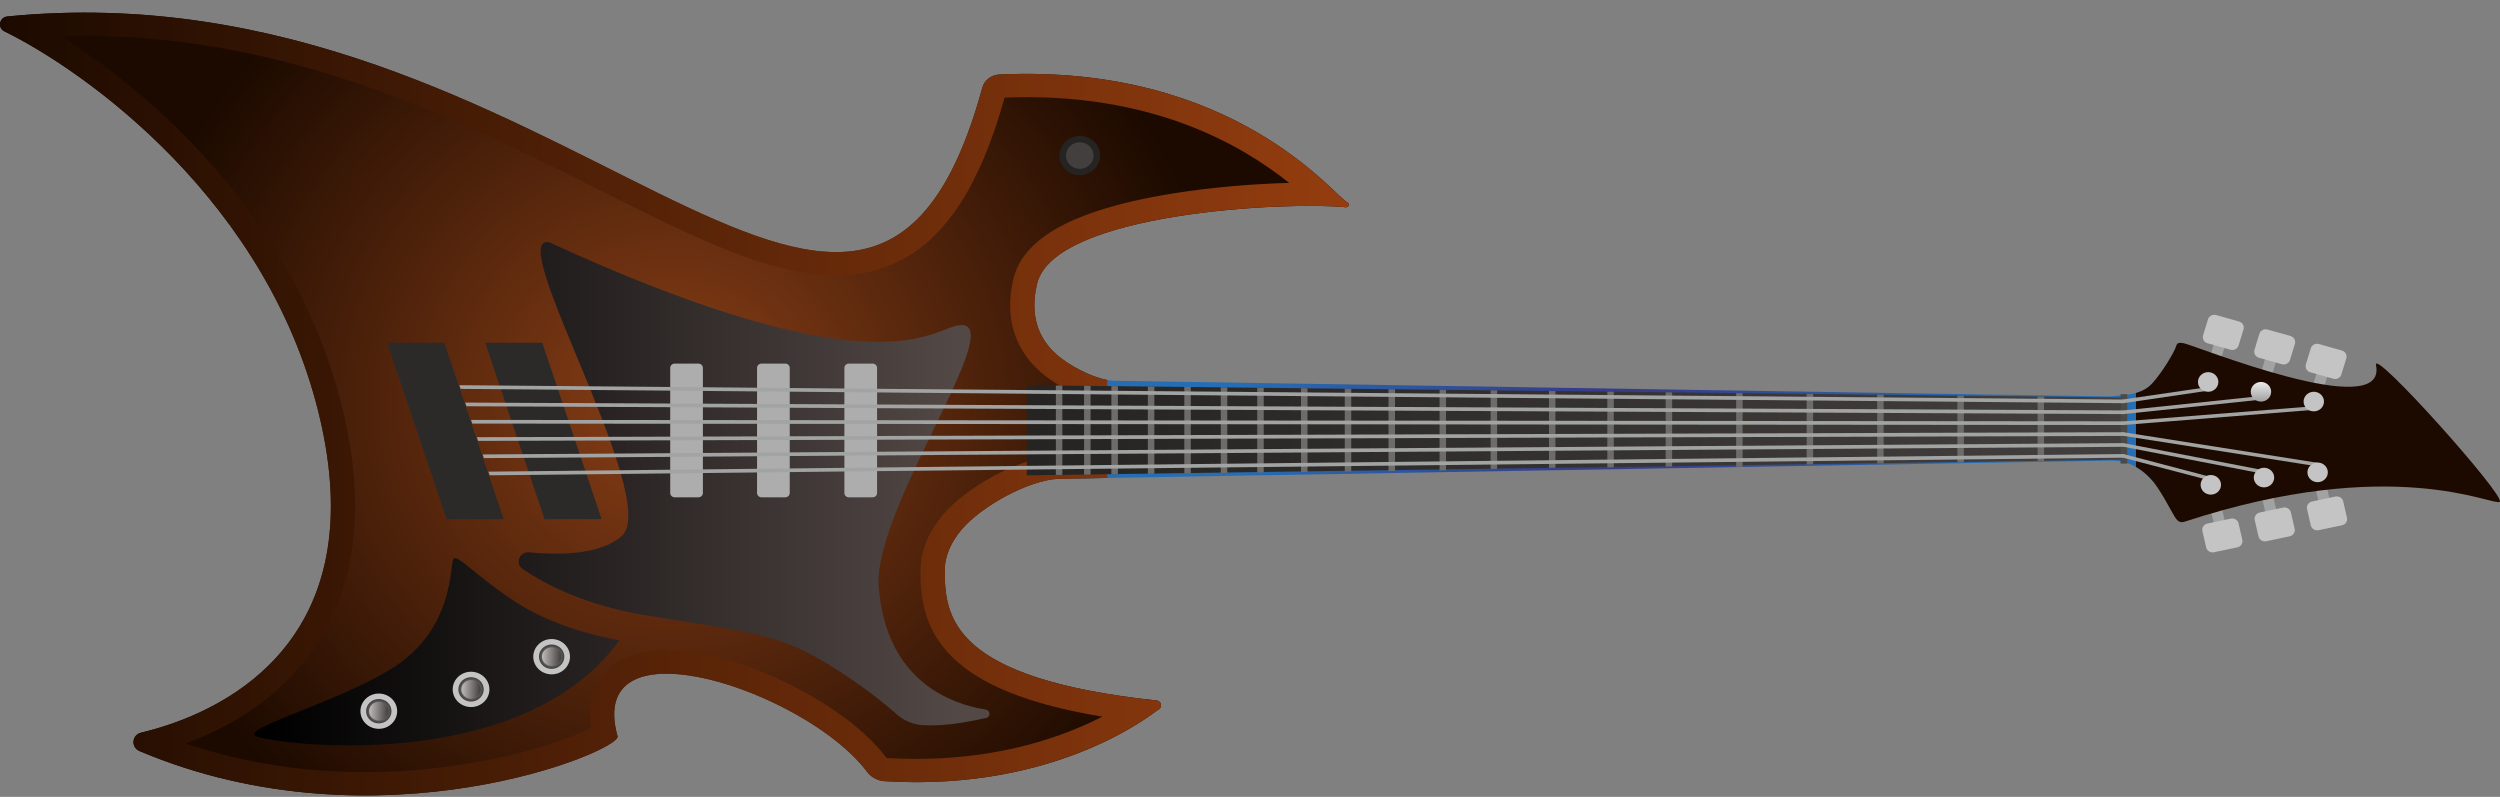 <?xml version="1.0" encoding="UTF-8"?> <svg xmlns="http://www.w3.org/2000/svg" width="160" height="51" viewBox="0 0 160 51" fill="none"><rect x="0" y="0" width="160" height="51" fill="#808080" stroke="none"/> <path fill-rule="evenodd" clip-rule="evenodd" d="M68.874 23.55V30.624L135.244 29.477C135.536 29.522 136.546 29.477 137.63 30.624C137.668 30.666 137.707 30.71 137.747 30.757V24.533C137.742 24.539 137.735 24.545 137.73 24.552C136.977 25.372 135.746 25.261 135.101 25.372L71.272 24.368C70.571 24.345 69.66 23.99 68.874 23.55Z" fill="url(#paint0_radial_134_1437)"></path> <path fill-rule="evenodd" clip-rule="evenodd" d="M39.524 47.122C37.395 39.461 51.646 44.248 55.493 49.396C55.757 49.747 56.17 49.969 56.62 49.997C67.842 50.682 73.962 45.493 74.116 45.428C74.421 45.298 74.349 44.865 74.018 44.83C60.951 43.428 60.464 39.526 60.464 36.516C60.464 35.511 60.927 34.627 61.544 33.894C62.779 32.425 65.828 30.708 67.791 30.641L70.853 30.589V24.319C69.766 24.121 68.391 23.355 67.654 22.717C66.669 21.865 65.822 20.441 66.374 18.155C67.477 13.584 82.51 12.883 86.135 13.265C86.322 13.285 86.401 13.041 86.234 12.956C86.233 12.956 86.23 12.955 86.229 12.954C85.385 12.531 78.951 4.071 63.958 4.768C63.441 4.792 62.999 5.133 62.867 5.615C55.323 33.131 35.813 -2.439 0.478 1.052C-0.049 1.103 -0.182 1.781 0.29 2.012C5.284 4.453 17.369 12.852 20.549 27.099C23.742 41.403 13.933 45.72 9.037 46.887C8.431 47.031 8.362 47.828 8.933 48.07C24.243 54.542 39.779 48.045 39.524 47.122Z" fill="url(#paint1_radial_134_1437)"></path> <path fill-rule="evenodd" clip-rule="evenodd" d="M39.647 40.977C39.647 40.977 35.981 40.413 33.191 38.649C30.404 36.883 29.179 35.295 28.995 35.825C28.812 36.354 28.934 39.765 25.936 42.177C22.936 44.589 15.264 46.58 16.387 47.112C17.509 47.644 33.345 49.703 39.647 40.977ZM56.236 37.569C56.709 43.572 60.843 45.054 63.088 45.414C63.395 45.463 63.409 45.884 63.106 45.952C62.704 46.043 62.195 46.144 61.56 46.25C60.501 46.425 59.67 46.444 59.075 46.41C58.455 46.376 57.867 46.136 57.41 45.732C56.627 45.039 55.048 43.741 52.827 42.406C49.563 40.446 47.685 40.446 41.156 39.348C37.461 38.727 34.942 37.426 33.452 36.416C32.938 36.066 33.241 35.289 33.867 35.351C35.733 35.532 38.374 35.527 39.769 34.329C42.409 32.06 32.171 14.879 35.149 15.506C53.784 24.054 58.643 21.818 60.745 20.995C65.681 19.063 55.821 32.292 56.236 37.569Z" fill="url(#paint2_linear_134_1437)"></path> <path fill-rule="evenodd" clip-rule="evenodd" d="M11.882 47.586C12.395 47.397 12.899 47.189 13.389 46.964C15.037 46.205 16.505 45.257 17.748 44.148C19.27 42.791 20.462 41.187 21.292 39.383C22.243 37.312 22.726 34.956 22.726 32.377C22.726 30.632 22.504 28.751 22.065 26.786C21.291 23.322 19.956 19.955 18.095 16.781C16.513 14.079 14.54 11.501 12.236 9.114C9.147 5.916 6.097 3.702 3.896 2.321C9.677 2.138 15.485 2.99 21.553 4.901C27.841 6.882 33.4 9.672 38.304 12.133C46.003 15.998 52.085 19.05 57.073 16.933C57.911 16.578 58.698 16.078 59.413 15.446C60.122 14.821 60.783 14.045 61.381 13.14C62.528 11.4 63.484 9.143 64.296 6.245C73.694 5.875 79.463 9.279 82.507 11.705C82.211 11.712 81.909 11.723 81.604 11.736C80.028 11.804 77.612 11.971 75.053 12.383C72.496 12.794 70.384 13.354 68.779 14.05C67.788 14.48 66.971 14.972 66.351 15.513C65.569 16.194 65.068 16.968 64.864 17.819C64.721 18.409 64.649 18.987 64.649 19.535C64.649 21.228 65.329 22.711 66.617 23.825C67.242 24.366 68.244 24.999 69.301 25.414V29.125L67.762 29.151H67.75L67.735 29.153C66.168 29.204 64.496 29.982 63.64 30.439C62.271 31.172 61.069 32.089 60.338 32.957C59.393 34.08 58.913 35.277 58.913 36.516C58.913 37.388 58.955 38.329 59.258 39.311C59.624 40.499 60.292 41.504 61.301 42.38C62.418 43.353 63.919 44.136 65.893 44.775C67.218 45.205 68.777 45.569 70.552 45.865C69.723 46.289 68.947 46.618 68.32 46.858C66.753 47.456 65.084 47.905 63.357 48.191C61.238 48.54 59.014 48.648 56.741 48.511C55.977 47.493 54.883 46.49 53.488 45.527C52.22 44.651 50.746 43.847 49.225 43.201C47.68 42.543 46.126 42.067 44.731 41.822C43.098 41.535 41.706 41.564 40.594 41.908C38.792 42.466 37.757 43.854 37.757 45.714C37.757 45.988 37.78 46.277 37.824 46.575C37.357 46.818 36.554 47.173 35.33 47.577C33.914 48.046 31.594 48.686 28.589 49.077C25.559 49.473 22.532 49.523 19.589 49.231C16.921 48.964 14.337 48.413 11.882 47.586ZM39.526 47.146C39.526 47.139 39.526 47.13 39.524 47.122C39.377 46.596 39.309 46.127 39.309 45.714C39.309 40.121 51.91 44.602 55.493 49.396C55.757 49.747 56.17 49.969 56.619 49.997C67.842 50.682 73.962 45.493 74.116 45.428C74.249 45.372 74.309 45.257 74.309 45.144C74.309 44.997 74.206 44.85 74.018 44.83C60.951 43.428 60.464 39.526 60.464 36.516C60.464 35.511 60.927 34.627 61.543 33.894C62.779 32.425 65.828 30.708 67.79 30.641L70.852 30.589V24.319C69.765 24.121 68.391 23.355 67.654 22.717C66.884 22.052 66.2 21.038 66.2 19.535C66.2 19.114 66.252 18.656 66.374 18.155C67.477 13.584 82.51 12.883 86.135 13.265C86.251 13.277 86.325 13.188 86.325 13.099C86.325 13.043 86.297 12.989 86.234 12.956C86.233 12.956 86.23 12.955 86.229 12.954C85.385 12.531 78.951 4.071 63.958 4.768C63.441 4.792 62.999 5.133 62.867 5.615C55.322 33.131 35.813 -2.439 0.478 1.052C0.172 1.081 0.001 1.321 0.001 1.562C0.001 1.738 0.091 1.915 0.29 2.012C5.284 4.453 17.369 12.852 20.549 27.099C20.98 29.036 21.176 30.791 21.176 32.377C21.176 42.517 13.271 45.877 9.037 46.887C8.712 46.964 8.541 47.23 8.541 47.497C8.541 47.727 8.668 47.958 8.933 48.07C24.118 54.488 39.526 48.151 39.526 47.146Z" fill="url(#paint3_linear_134_1437)"></path> <path fill-rule="evenodd" clip-rule="evenodd" d="M35.262 43.157C34.613 43.135 34.107 42.611 34.13 41.988C34.154 41.364 34.698 40.877 35.347 40.899C35.996 40.922 36.502 41.446 36.479 42.07C36.455 42.692 35.911 43.18 35.262 43.157Z" fill="#C4C4C4"></path> <path fill-rule="evenodd" clip-rule="evenodd" d="M35.275 42.808C34.827 42.793 34.477 42.431 34.492 42C34.508 41.569 34.886 41.231 35.334 41.248C35.782 41.263 36.133 41.626 36.117 42.057C36.1 42.488 35.724 42.824 35.275 42.808Z" fill="url(#paint4_radial_134_1437)"></path> <path fill-rule="evenodd" clip-rule="evenodd" d="M35.282 42.626C34.938 42.614 34.671 42.337 34.682 42.007C34.696 41.677 34.984 41.42 35.326 41.431C35.67 41.444 35.939 41.721 35.926 42.051C35.914 42.38 35.625 42.638 35.282 42.626Z" fill="url(#paint5_linear_134_1437)"></path> <path fill-rule="evenodd" clip-rule="evenodd" d="M30.105 45.25C29.456 45.227 28.948 44.703 28.973 44.08C28.995 43.457 29.541 42.969 30.19 42.992C30.839 43.015 31.345 43.539 31.322 44.161C31.298 44.785 30.754 45.273 30.105 45.25Z" fill="#C4C4C4"></path> <path fill-rule="evenodd" clip-rule="evenodd" d="M30.118 44.901C29.669 44.885 29.318 44.524 29.335 44.093C29.351 43.662 29.728 43.324 30.177 43.34C30.625 43.355 30.975 43.717 30.959 44.149C30.942 44.58 30.566 44.917 30.118 44.901Z" fill="url(#paint6_radial_134_1437)"></path> <path fill-rule="evenodd" clip-rule="evenodd" d="M30.124 44.718C29.781 44.706 29.513 44.43 29.525 44.1C29.538 43.77 29.827 43.513 30.169 43.524C30.512 43.536 30.781 43.814 30.768 44.142C30.756 44.473 30.468 44.731 30.124 44.718Z" fill="url(#paint7_linear_134_1437)"></path> <path fill-rule="evenodd" clip-rule="evenodd" d="M24.2 46.644C23.552 46.622 23.044 46.099 23.068 45.475C23.092 44.851 23.637 44.365 24.285 44.388C24.934 44.41 25.442 44.933 25.418 45.557C25.394 46.181 24.849 46.668 24.2 46.644Z" fill="#C4C4C4"></path> <path fill-rule="evenodd" clip-rule="evenodd" d="M24.213 46.297C23.765 46.281 23.414 45.919 23.431 45.488C23.447 45.057 23.823 44.721 24.272 44.736C24.72 44.752 25.072 45.114 25.055 45.545C25.039 45.976 24.661 46.312 24.213 46.297Z" fill="url(#paint8_radial_134_1437)"></path> <path fill-rule="evenodd" clip-rule="evenodd" d="M24.221 46.115C23.877 46.102 23.608 45.825 23.622 45.496C23.633 45.166 23.922 44.908 24.265 44.92C24.609 44.932 24.876 45.209 24.865 45.539C24.852 45.869 24.563 46.126 24.221 46.115Z" fill="url(#paint9_linear_134_1437)"></path> <path d="M69.106 11.208C68.386 11.208 67.802 10.647 67.802 9.955C67.802 9.264 68.386 8.704 69.106 8.704C69.826 8.704 70.408 9.264 70.408 9.955C70.408 10.647 69.826 11.208 69.106 11.208Z" fill="#252422"></path> <path d="M69.106 10.806C68.617 10.806 68.221 10.426 68.221 9.956C68.221 9.487 68.617 9.106 69.106 9.106C69.594 9.106 69.99 9.487 69.99 9.956C69.99 10.426 69.594 10.806 69.106 10.806Z" fill="#433F3E"></path> <path d="M34.85 33.229L31.051 21.936H34.705L38.504 33.229H34.85Z" fill="#2B2A29"></path> <path d="M28.582 33.229L24.783 21.936H28.435L32.234 33.229H28.582Z" fill="#2B2A29"></path> <path fill-rule="evenodd" clip-rule="evenodd" d="M135.908 29.418V25.436L65.716 24.652V30.421L135.908 29.418Z" fill="url(#paint10_linear_134_1437)"></path> <path d="M135.717 25.227V29.671H136.145V25.227H135.717Z" fill="#4A4A49"></path> <path fill-rule="evenodd" clip-rule="evenodd" d="M54.041 31.554V23.544C54.041 23.393 54.17 23.27 54.327 23.27H55.847C56.005 23.27 56.133 23.393 56.133 23.544V31.554C56.133 31.705 56.005 31.828 55.847 31.828H54.327C54.17 31.828 54.041 31.705 54.041 31.554Z" fill="#ADADAD"></path> <path fill-rule="evenodd" clip-rule="evenodd" d="M48.451 31.554V23.544C48.451 23.393 48.58 23.27 48.737 23.27H50.257C50.414 23.27 50.543 23.393 50.543 23.544V31.554C50.543 31.705 50.414 31.828 50.257 31.828H48.737C48.58 31.828 48.451 31.705 48.451 31.554Z" fill="#ADADAD"></path> <path fill-rule="evenodd" clip-rule="evenodd" d="M42.894 31.554V23.544C42.894 23.393 43.022 23.27 43.178 23.27H44.7C44.857 23.27 44.985 23.393 44.985 23.544V31.554C44.985 31.705 44.857 31.828 44.7 31.828H43.178C43.022 31.828 42.894 31.705 42.894 31.554Z" fill="#ADADAD"></path> <path d="M107.017 25.113L106.602 25.108V29.861L107.017 29.856V25.113ZM111.528 25.163L111.114 25.158V29.884L111.528 29.879V25.163ZM99.548 25.03L99.134 25.025V29.943L99.548 29.937V25.03ZM103.283 25.071L102.868 25.066V29.912L103.283 29.907V25.071ZM116.041 25.214L115.626 25.209V29.724L116.041 29.719V25.214ZM130.821 25.379L130.406 25.374V29.51L130.821 29.506V25.379ZM92.547 24.952L92.133 24.947V30.108L92.547 30.103V24.952ZM120.553 25.264L120.139 25.259V29.661L120.553 29.656V25.264ZM125.687 25.321L125.272 25.317V29.598L125.687 29.593V25.321ZM95.815 24.988L95.399 24.983V30.012L95.815 30.007V24.988ZM73.878 24.742L73.462 24.737V30.329L73.878 30.324V24.742ZM71.544 24.716L71.128 24.712V30.356L71.544 30.351V24.716ZM67.576 30.398L67.99 30.393V24.677L67.576 24.672V30.398ZM69.797 24.697L69.381 24.692V30.377L69.797 30.372V24.697ZM76.211 24.769L75.796 24.764V30.301L76.211 30.296V24.769ZM80.879 24.821L80.463 24.816V30.245L80.879 30.24V24.821ZM86.48 24.884L86.065 24.878V30.18L86.48 30.175V24.884ZM83.679 24.852L83.264 24.847V30.213L83.679 30.208V24.852ZM89.281 24.915L88.865 24.91V30.146L89.281 30.142V24.915ZM78.545 30.268L78.13 30.273V24.79L78.545 24.794V30.268Z" fill="#6E6C6B"></path> <path d="M147.927 24.984L148.316 23.712C148.373 23.529 148.573 23.423 148.763 23.477C148.953 23.53 149.062 23.724 149.006 23.907L148.618 25.18C148.561 25.362 148.361 25.468 148.171 25.414C147.98 25.361 147.87 25.167 147.927 24.984Z" fill="#A2A3A3"></path> <path d="M148.096 30.829L148.394 32.126C148.435 32.311 148.628 32.431 148.821 32.389C149.015 32.349 149.14 32.164 149.096 31.977L148.8 30.68C148.758 30.495 148.564 30.377 148.373 30.417C148.178 30.457 148.054 30.643 148.096 30.829Z" fill="#A2A3A3"></path> <path d="M144.71 31.613L145.006 32.909C145.05 33.095 145.242 33.214 145.435 33.173C145.629 33.132 145.753 32.947 145.711 32.761L145.414 31.464C145.372 31.279 145.178 31.159 144.985 31.201C144.791 31.241 144.668 31.426 144.71 31.613Z" fill="#A2A3A3"></path> <path d="M141.4 32.24L141.697 33.537C141.739 33.722 141.931 33.842 142.125 33.8C142.32 33.76 142.443 33.575 142.4 33.388L142.105 32.092C142.061 31.906 141.868 31.788 141.674 31.828C141.482 31.869 141.358 32.055 141.4 32.24Z" fill="#A2A3A3"></path> <path d="M144.595 24.194L144.985 22.92C145.04 22.737 145.242 22.633 145.431 22.686C145.621 22.74 145.732 22.933 145.676 23.115L145.287 24.389C145.231 24.572 145.03 24.677 144.84 24.624C144.65 24.57 144.54 24.377 144.595 24.194Z" fill="#A2A3A3"></path> <path d="M141.278 23.357L141.668 22.084C141.723 21.901 141.925 21.796 142.115 21.849C142.304 21.903 142.415 22.096 142.359 22.278L141.969 23.552C141.913 23.735 141.712 23.841 141.522 23.787C141.332 23.734 141.223 23.54 141.278 23.357Z" fill="#A2A3A3"></path> <path fill-rule="evenodd" clip-rule="evenodd" d="M139.286 22.114C139.168 22.544 138.344 23.883 137.73 24.55C137.439 24.868 137.075 25.046 136.702 25.151V29.883C136.993 30.048 137.309 30.283 137.63 30.623C138.239 31.268 138.88 32.585 139.189 33.085C139.336 33.322 139.509 33.489 139.81 33.39C153.184 29.005 159.605 32.431 159.986 32.116C160.399 31.775 151.827 22.194 152.064 23.365C152.831 27.124 140.422 22.082 139.756 21.967C139.574 21.936 139.345 21.893 139.286 22.114Z" fill="#1C0A00"></path> <path fill-rule="evenodd" clip-rule="evenodd" d="M147.891 33.626L147.651 32.576C147.601 32.359 147.746 32.142 147.973 32.095L149.466 31.779C149.692 31.733 149.916 31.872 149.966 32.088L150.206 33.138C150.256 33.355 150.111 33.572 149.886 33.618L148.392 33.933C148.165 33.981 147.941 33.842 147.891 33.626Z" fill="#C4C4C4"></path> <path fill-rule="evenodd" clip-rule="evenodd" d="M145.043 34.639L146.537 34.324C146.762 34.278 146.906 34.061 146.857 33.844L146.618 32.794C146.568 32.578 146.343 32.439 146.117 32.486L144.623 32.801C144.398 32.849 144.254 33.065 144.303 33.282L144.543 34.332C144.592 34.548 144.817 34.687 145.043 34.639Z" fill="#C4C4C4"></path> <path fill-rule="evenodd" clip-rule="evenodd" d="M141.695 35.345L143.189 35.03C143.414 34.984 143.559 34.767 143.509 34.55L143.269 33.5C143.22 33.284 142.995 33.145 142.769 33.192L141.276 33.507C141.049 33.555 140.904 33.771 140.954 33.988L141.194 35.038C141.244 35.255 141.468 35.393 141.695 35.345Z" fill="#C4C4C4"></path> <path fill-rule="evenodd" clip-rule="evenodd" d="M147.575 23.323L147.89 22.293C147.954 22.078 148.189 21.956 148.412 22.018L149.879 22.433C150.1 22.496 150.228 22.721 150.164 22.934L149.848 23.965C149.784 24.178 149.549 24.301 149.327 24.238L147.859 23.825C147.638 23.762 147.508 23.536 147.575 23.323Z" fill="#C4C4C4"></path> <path fill-rule="evenodd" clip-rule="evenodd" d="M144.57 22.895L146.038 23.31C146.26 23.372 146.495 23.248 146.559 23.035L146.875 22.005C146.941 21.792 146.811 21.566 146.591 21.503L145.123 21.09C144.9 21.027 144.665 21.15 144.601 21.363L144.287 22.394C144.221 22.607 144.349 22.832 144.57 22.895Z" fill="#C4C4C4"></path> <path fill-rule="evenodd" clip-rule="evenodd" d="M141.282 21.968L142.748 22.382C142.971 22.445 143.206 22.322 143.27 22.109L143.586 21.078C143.652 20.864 143.522 20.638 143.302 20.577L141.834 20.162C141.611 20.099 141.377 20.223 141.312 20.435L140.996 21.466C140.932 21.68 141.061 21.906 141.282 21.968Z" fill="#C4C4C4"></path> <path d="M135.79 25.677C135.79 25.621 135.831 25.573 135.889 25.564L141.479 24.75C141.543 24.74 141.604 24.783 141.613 24.845C141.623 24.907 141.579 24.965 141.514 24.974L135.906 25.804C135.842 25.813 135.801 25.755 135.792 25.693C135.79 25.688 135.79 25.682 135.79 25.677Z" fill="#A2A3A3"></path> <path d="M135.79 26.383C135.79 26.326 135.847 26.273 135.908 26.267L144.956 25.322C145.021 25.315 145.08 25.36 145.086 25.422C145.093 25.483 145.047 25.539 144.983 25.546L135.907 26.503C135.841 26.509 135.797 26.457 135.79 26.396C135.79 26.392 135.79 26.388 135.79 26.383Z" fill="#A2A3A3"></path> <path d="M135.796 27.082C135.796 27.024 135.845 26.969 135.907 26.965L148.02 26.006C148.084 26.001 148.14 26.048 148.146 26.11C148.151 26.171 148.102 26.227 148.038 26.232L135.907 27.2C135.841 27.205 135.802 27.154 135.797 27.093C135.796 27.089 135.796 27.086 135.796 27.082Z" fill="#A2A3A3"></path> <path d="M135.79 27.779C135.79 27.772 135.79 27.766 135.792 27.76C135.801 27.698 135.841 27.651 135.907 27.662L148.514 29.649C148.58 29.66 148.623 29.717 148.611 29.779C148.602 29.84 148.54 29.882 148.476 29.872L135.908 27.897C135.849 27.888 135.79 27.833 135.79 27.779Z" fill="#A2A3A3"></path> <path d="M135.79 28.478C135.79 28.47 135.79 28.463 135.792 28.455C135.805 28.395 135.842 28.347 135.907 28.359L144.992 30.119C145.058 30.131 145.098 30.19 145.084 30.252C145.072 30.313 145.01 30.353 144.946 30.34L135.908 28.594C135.852 28.584 135.79 28.531 135.79 28.478Z" fill="#A2A3A3"></path> <path d="M135.792 29.185C135.792 29.175 135.792 29.165 135.794 29.155C135.813 29.095 135.843 29.04 135.906 29.057L141.653 30.571C141.718 30.588 141.754 30.649 141.737 30.71C141.72 30.77 141.655 30.806 141.593 30.789L135.878 29.294C135.826 29.28 135.792 29.234 135.792 29.185Z" fill="#A2A3A3"></path> <path fill-rule="evenodd" clip-rule="evenodd" d="M148.083 26.327C147.722 26.327 147.43 26.046 147.43 25.7C147.43 25.353 147.722 25.072 148.083 25.072C148.443 25.072 148.736 25.353 148.736 25.7C148.736 26.046 148.443 26.327 148.083 26.327Z" fill="#C4C4C4"></path> <path fill-rule="evenodd" clip-rule="evenodd" d="M144.702 25.702C144.342 25.702 144.049 25.421 144.049 25.074C144.049 24.726 144.342 24.445 144.702 24.445C145.063 24.445 145.355 24.726 145.355 25.074C145.355 25.421 145.063 25.702 144.702 25.702Z" fill="url(#paint11_linear_134_1437)"></path> <path fill-rule="evenodd" clip-rule="evenodd" d="M141.322 25.074C140.961 25.074 140.669 24.793 140.669 24.445C140.669 24.098 140.961 23.817 141.322 23.817C141.682 23.817 141.975 24.098 141.975 24.445C141.975 24.793 141.682 25.074 141.322 25.074Z" fill="#C4C4C4"></path> <path fill-rule="evenodd" clip-rule="evenodd" d="M141.492 31.657C141.131 31.657 140.839 31.375 140.839 31.029C140.839 30.682 141.131 30.401 141.492 30.401C141.853 30.401 142.145 30.682 142.145 31.029C142.145 31.375 141.853 31.657 141.492 31.657Z" fill="#C4C4C4"></path> <path fill-rule="evenodd" clip-rule="evenodd" d="M144.895 31.192C144.536 31.192 144.242 30.911 144.242 30.564C144.242 30.218 144.536 29.936 144.895 29.936C145.257 29.936 145.548 30.218 145.548 30.564C145.548 30.911 145.257 31.192 144.895 31.192Z" fill="#C4C4C4"></path> <path fill-rule="evenodd" clip-rule="evenodd" d="M148.328 30.859C147.969 30.859 147.675 30.578 147.675 30.231C147.675 29.884 147.969 29.604 148.328 29.604C148.69 29.604 148.981 29.884 148.981 30.231C148.981 30.578 148.69 30.859 148.328 30.859Z" fill="#C4C4C4"></path> <path d="M30.599 28.217L135.908 27.898L135.907 27.662L30.519 27.981L30.599 28.217Z" fill="#A2A3A3"></path> <path d="M30.226 27.109L135.907 27.2V26.965L30.146 26.874L30.226 27.109Z" fill="#A2A3A3"></path> <path d="M29.853 26L135.907 26.503L135.908 26.267L29.773 25.765L29.853 26Z" fill="#A2A3A3"></path> <path d="M30.97 29.319L135.908 28.595L135.907 28.36L30.89 29.085L30.97 29.319Z" fill="#A2A3A3"></path> <path d="M29.479 24.888L135.906 25.805L135.908 25.57L29.399 24.652L29.479 24.888Z" fill="#A2A3A3"></path> <path d="M31.34 30.42L135.908 29.292L135.906 29.057L31.261 30.186L31.34 30.42Z" fill="#A2A3A3"></path> <defs> <radialGradient id="paint0_radial_134_1437" cx="0" cy="0" r="1" gradientUnits="userSpaceOnUse" gradientTransform="translate(103.31 27.154) rotate(90) scale(23.538 24.494)"> <stop stop-color="#393685"></stop> <stop offset="1" stop-color="#256EB5"></stop> </radialGradient> <radialGradient id="paint1_radial_134_1437" cx="0" cy="0" r="1" gradientUnits="userSpaceOnUse" gradientTransform="translate(43.162 25.858) rotate(90) scale(34.161 35.549)"> <stop stop-color="#8A3F17"></stop> <stop offset="1" stop-color="#1C0A00"></stop> </radialGradient> <linearGradient id="paint2_linear_134_1437" x1="17.22" y1="30.957" x2="61.129" y2="30.957" gradientUnits="userSpaceOnUse"> <stop></stop> <stop offset="1" stop-color="#524846"></stop> </linearGradient> <linearGradient id="paint3_linear_134_1437" x1="0.001" y1="25.71" x2="86.326" y2="25.71" gradientUnits="userSpaceOnUse"> <stop stop-color="#1C0A00"></stop> <stop offset="1" stop-color="#943D0F"></stop> </linearGradient> <radialGradient id="paint4_radial_134_1437" cx="0" cy="0" r="1" gradientUnits="userSpaceOnUse" gradientTransform="translate(35.304 42.028) rotate(92.165) scale(0.766 0.798)"> <stop stop-color="#BDBBBA"></stop> <stop offset="1" stop-color="#433F3E"></stop> </radialGradient> <linearGradient id="paint5_linear_134_1437" x1="34.694" y1="42.007" x2="35.914" y2="42.053" gradientUnits="userSpaceOnUse"> <stop stop-color="#BDBBBA"></stop> <stop offset="1" stop-color="#433F3E"></stop> </linearGradient> <radialGradient id="paint6_radial_134_1437" cx="0" cy="0" r="1" gradientUnits="userSpaceOnUse" gradientTransform="translate(30.147 44.121) rotate(92.166) scale(0.766 0.798)"> <stop stop-color="#BDBBBA"></stop> <stop offset="1" stop-color="#433F3E"></stop> </radialGradient> <linearGradient id="paint7_linear_134_1437" x1="29.537" y1="44.1" x2="30.756" y2="44.146" gradientUnits="userSpaceOnUse"> <stop stop-color="#BDBBBA"></stop> <stop offset="1" stop-color="#433F3E"></stop> </linearGradient> <radialGradient id="paint8_radial_134_1437" cx="0" cy="0" r="1" gradientUnits="userSpaceOnUse" gradientTransform="translate(24.243 45.517) rotate(92.162) scale(0.767 0.798)"> <stop stop-color="#BDBBBA"></stop> <stop offset="1" stop-color="#433F3E"></stop> </radialGradient> <linearGradient id="paint9_linear_134_1437" x1="23.633" y1="45.496" x2="24.853" y2="45.543" gradientUnits="userSpaceOnUse"> <stop stop-color="#BDBBBA"></stop> <stop offset="1" stop-color="#433F3E"></stop> </linearGradient> <linearGradient id="paint10_linear_134_1437" x1="65.716" y1="27.537" x2="135.908" y2="27.537" gradientUnits="userSpaceOnUse"> <stop stop-color="#252422"></stop> <stop offset="1" stop-color="#433F3E"></stop> </linearGradient> <linearGradient id="paint11_linear_134_1437" x1="144.702" y1="24.445" x2="144.702" y2="25.702" gradientUnits="userSpaceOnUse"> <stop stop-color="#EBECEC"></stop> <stop offset="1" stop-color="#A19F9F"></stop> </linearGradient> </defs> </svg> 